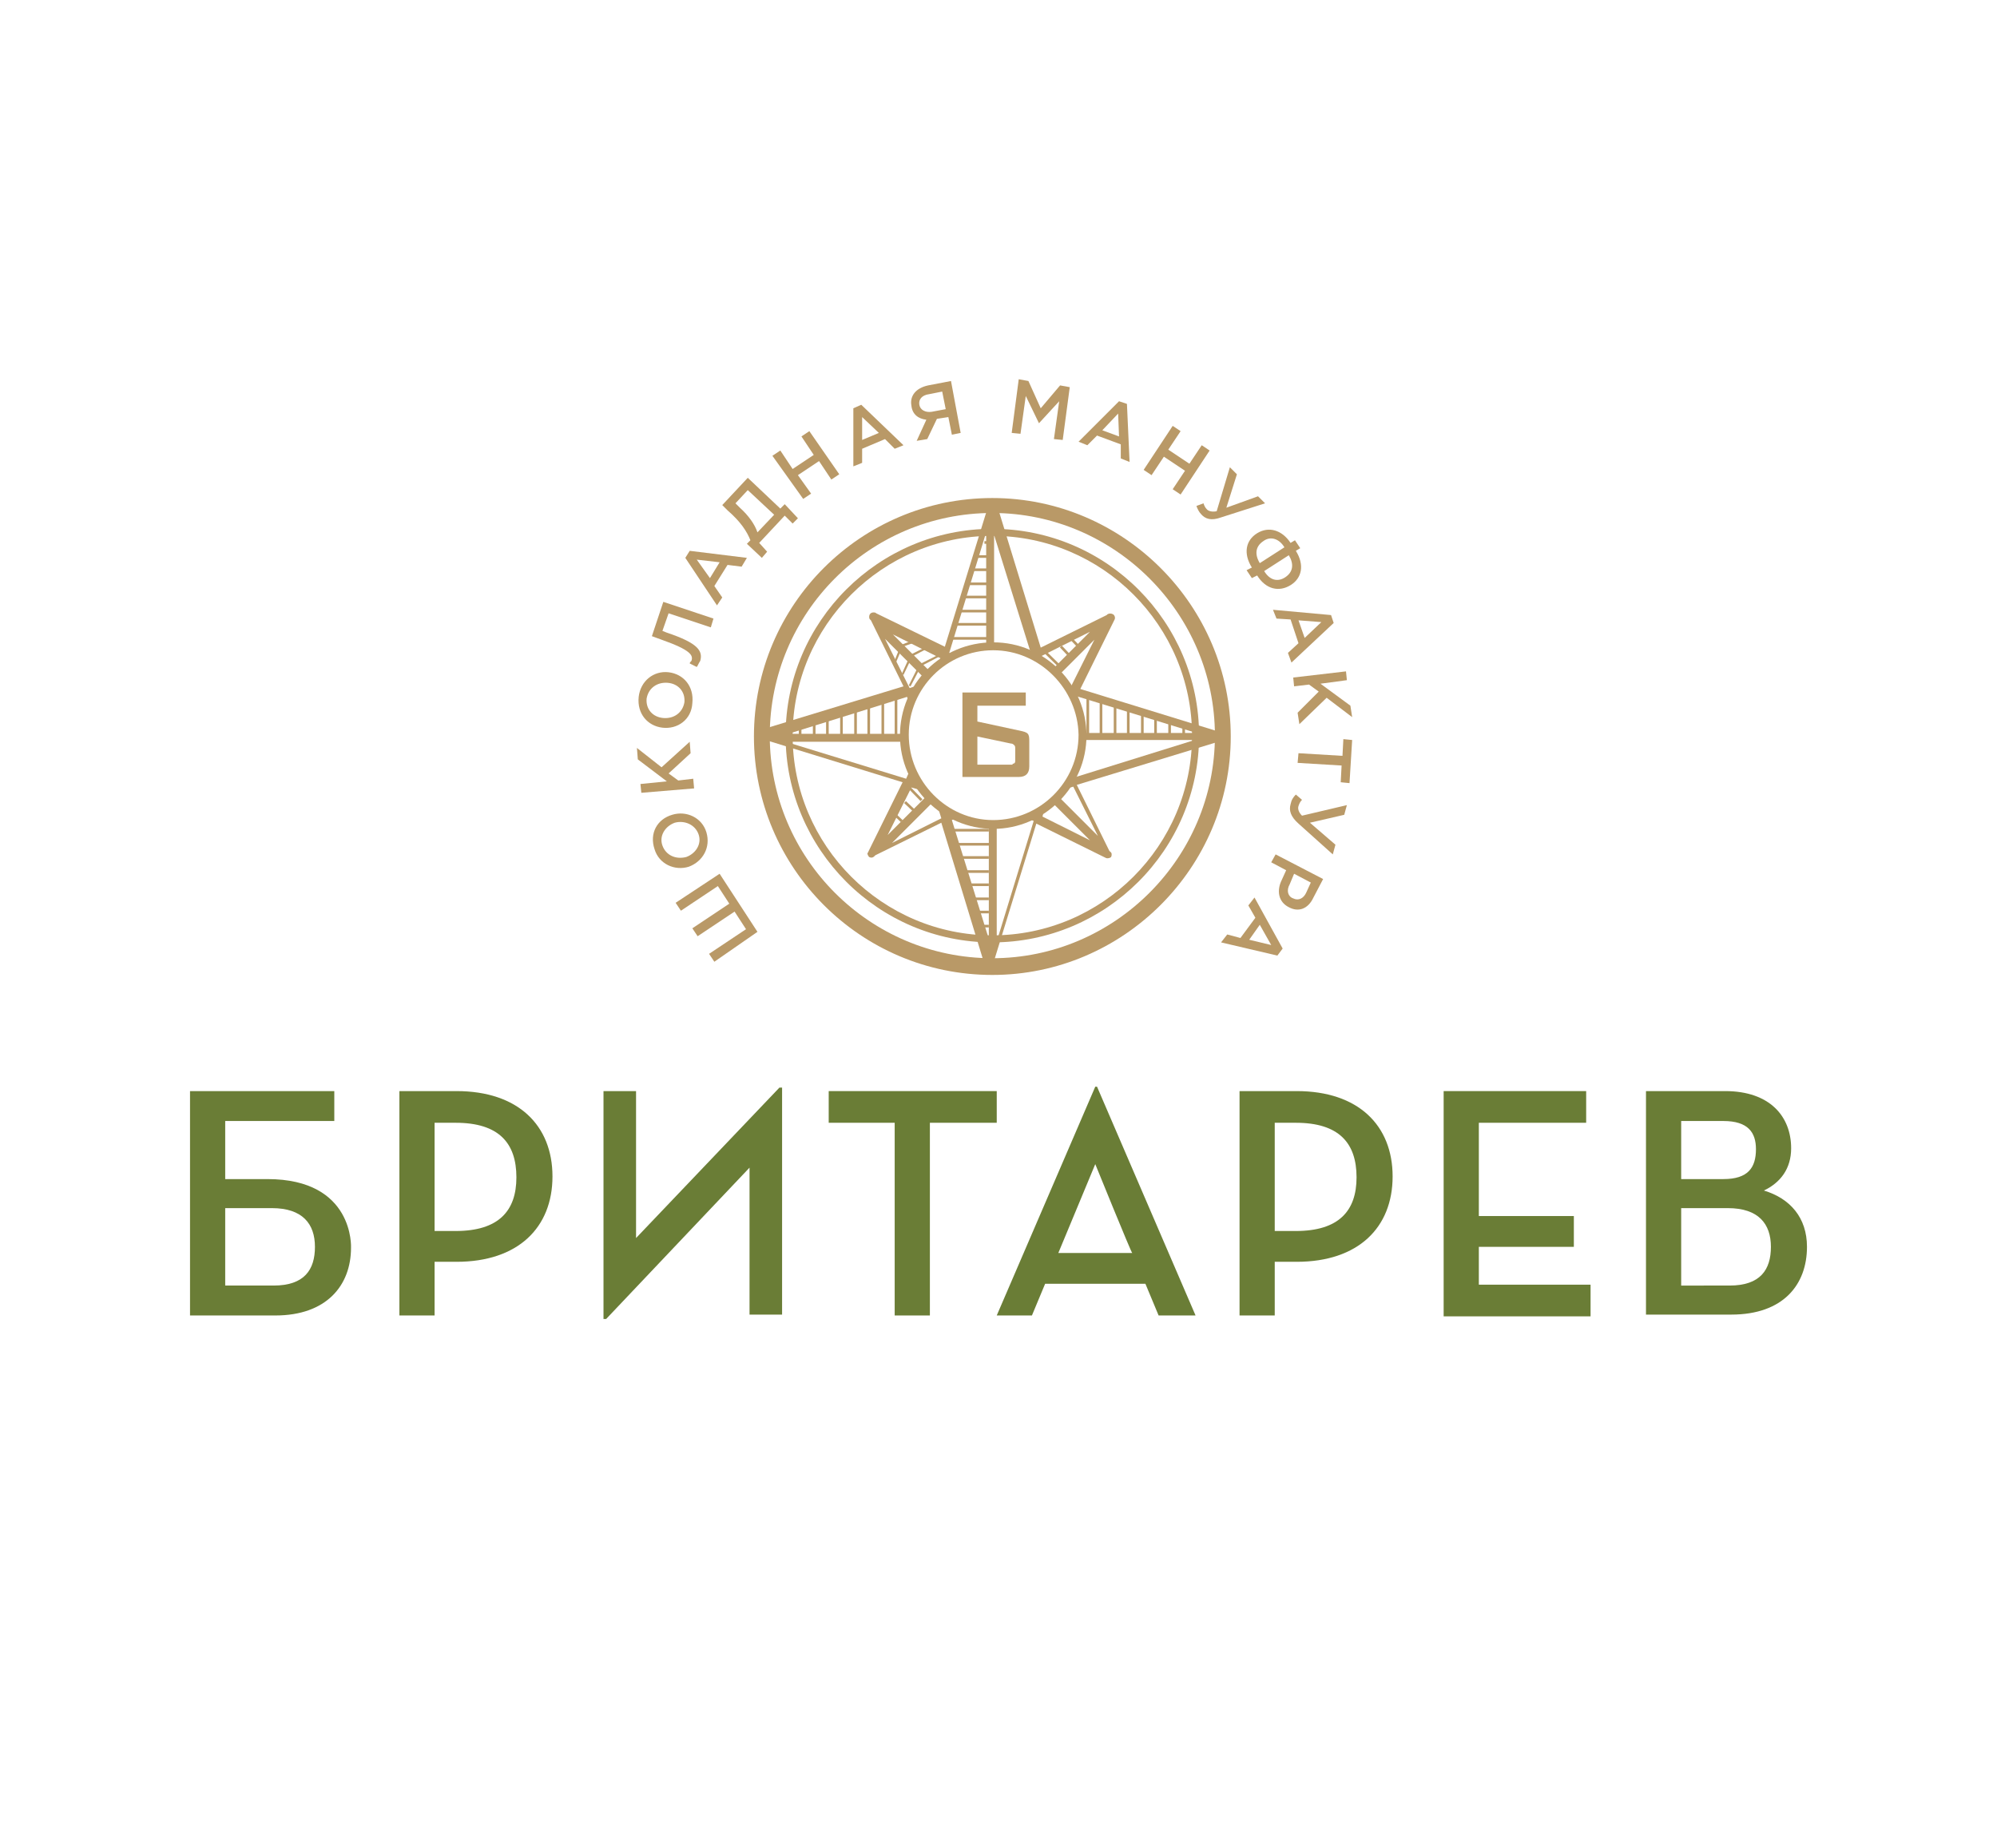 <?xml version="1.0" encoding="utf-8"?><svg version="1.1" id="Layer_1" xmlns="http://www.w3.org/2000/svg" x="0px" y="0px" viewBox="-192 292 227 210" xml:space="preserve" enable-background="new -192 292 227 210"><g><g><path d="M-154,416h-16.4v25.5h9.7c5.8,0,8.6-3.4,8.6-7.7c0,0,0.4-7.8-9.5-7.8c-1.2,0-4.8,0-4.8,0v-6.6h12.4L-154,416z
			 M-160.9,438.1h-5.5v-8.8h5.3c3.5,0,4.9,1.8,4.9,4.4C-156.2,436.3-157.4,438.1-160.9,438.1z" fill="#6A7D36"/><path d="M-142.6,441.5h-4V416h6.5c7,0,10.9,3.9,10.9,9.7c0,5.8-3.9,9.7-10.9,9.7h-2.5V441.5z M-140.2,431.9
			c4.9,0,6.9-2.3,6.9-6.1c0-3.9-2-6.2-6.9-6.2h-2.4v12.3H-140.2z" fill="#6A7D36"/><path d="M-123.1,441.9h-0.3V416h3.7v16.7l16.3-17.1h0.3v25.8h-3.7v-16.7L-123.1,441.9z" fill="#6A7D36"/><path d="M-90.2,419.6h-7.6V416h19.1v3.6h-7.6v21.9h-4V419.6z" fill="#6A7D36"/><path d="M-74.7,441.5h-4l11.2-26h0.2l11.2,26h-4.2l-1.5-3.6c0,0-11.4,0-11.4,0L-74.7,441.5z M-67.5,424.3l-4.2,10.1
			h8.4C-63.4,434.4-67.5,424.3-67.5,424.3z" fill="#6A7D36"/><path d="M-47.1,441.5h-4V416h6.5c7,0,10.9,3.9,10.9,9.7c0,5.8-3.9,9.7-10.9,9.7h-2.5V441.5z M-44.7,431.9
			c4.9,0,6.9-2.3,6.9-6.1c0-3.9-2-6.2-6.9-6.2h-2.4v12.3H-44.7z" fill="#6A7D36"/><path d="M-27.9,416h16.2v3.6h-12.2v10.6h10.8v3.5h-10.8v4.3h12.7v3.6h-16.7V416z" fill="#6A7D36"/><path d="M-4.9,416h9c5.1,0,7.5,2.9,7.5,6.5c0,2.3-1.2,3.9-3.1,4.8c3,0.9,4.9,3.1,4.9,6.4c0,4.3-2.7,7.7-8.6,7.7h-9.7
			V416z M3.9,426c2.8,0,3.7-1.3,3.7-3.4c0-1.9-0.9-3.2-3.7-3.2h-4.8v6.6H3.9z M4.6,438.1c3.5,0,4.7-1.8,4.7-4.4
			c0-2.6-1.4-4.4-4.9-4.4h-5.3v8.8H4.6z" fill="#6A7D36"/></g><g><g><g><path d="M-82.6,370.7h7.2v1.5h-5.5v1.8l5.1,1.1c0.4,0.1,0.6,0.2,0.7,0.4c0.1,0.2,0.1,0.5,0.1,0.9v2.7
					c0,0.8-0.4,1.2-1.2,1.2h-6.4V370.7z M-76.9,378.8c0.2,0,0.3-0.1,0.3-0.3v-1.4c0-0.2,0-0.3-0.1-0.4c-0.1-0.1-0.2-0.2-0.4-0.2
					l-3.8-0.8v3.2H-76.9z" fill="#B99967"/></g><g><path d="M-79.2,399.1c-13,0-23.5-10.6-23.5-23.5c0-13,10.6-23.5,23.5-23.5c13,0,23.5,10.6,23.5,23.5
					C-55.7,388.6-66.3,399.1-79.2,399.1z M-79.2,352.9c-12.5,0-22.7,10.2-22.7,22.7c0,12.5,10.2,22.7,22.7,22.7
					c12.5,0,22.7-10.2,22.7-22.7C-56.5,363.1-66.7,352.9-79.2,352.9z" fill="#B99967"/><path d="M-79.1,365c5.9,0,10.6,4.8,10.6,10.6c0,5.8-4.8,10.6-10.6,10.6c-5.8,0-10.6-4.8-10.6-10.6
					C-89.7,369.7-85,365-79.1,365z M-79.1,365.9c-5.3,0-9.6,4.3-9.6,9.6c0,5.3,4.3,9.7,9.6,9.7c5.3,0,9.7-4.3,9.7-9.7
					C-69.5,370.3-73.8,365.9-79.1,365.9z" fill="#B99967"/><path d="M-53.1,375.2h-0.2l-15.9-4.9l3.9-7.9c0.1-0.2,0-0.5-0.2-0.6c-0.2-0.1-0.4-0.1-0.6,0l-0.1,0.1l-7.5,3.7
					l-5-16.3c0-0.2-0.2-0.4-0.5-0.4c-0.3,0-0.5,0.2-0.5,0.5c0,0,0,0,0,0v0v0.2l-4.9,15.9l-7.8-3.8c-0.1-0.1-0.2-0.1-0.3-0.1
					c-0.3,0-0.5,0.2-0.5,0.5v0c0,0.1,0,0.2,0.1,0.3l0.1,0.1l3.7,7.5l-16.4,5c-0.2,0.1-0.3,0.2-0.3,0.5c0,0,0,0,0,0.1
					c0,0.2,0.2,0.4,0.5,0.4h0.2l15.9,4.9l-3.9,7.9c0,0.1-0.1,0.1-0.1,0.2c0,0.1,0.1,0.3,0.2,0.4c0.2,0.1,0.4,0.1,0.6-0.1l0.1-0.1
					l7.5-3.7l5,16.4c0.1,0.2,0.3,0.4,0.5,0.3c0.2,0,0.4-0.2,0.4-0.5v-0.2l4.9-15.9l7.9,3.9c0.2,0.1,0.5,0,0.6-0.1
					c0.1-0.2,0.1-0.5-0.1-0.6l-0.1-0.1l-3.7-7.5l16.4-5c0.2-0.1,0.4-0.3,0.3-0.5C-52.6,375.3-52.8,375.2-53.1,375.2z M-69,375.6
					c0,0.2,0,0.4,0,0.5l12.8,0l-13.5,4.2l-0.2-0.4c-0.3,0.6-0.7,1.2-1.1,1.8l1-0.3l2.8,5.6l-4.4-4.4c-0.2,0.2-0.4,0.5-0.7,0.7
					l4.2,4.2l-5.4-2.7l0.2-0.8c-0.6,0.4-1.2,0.8-1.9,1l0.7,0.3l-4.2,13.7l0-13.3c-0.1,0-0.2,0-0.3,0c-0.2,0-0.4,0-0.6,0l0,13
					l-4.2-13.5l0.6-0.3c-0.3-0.1-0.6-0.3-0.9-0.4l0,0l0,0c-0.4-0.3-0.9-0.5-1.3-0.8l0.4,1.3l-5.6,2.8l4.6-4.6
					c-0.2-0.2-0.5-0.4-0.7-0.7l-4.4,4.4l2.7-5.4l1.1,0.3c-0.2-0.3-0.5-0.7-0.7-1l-0.1,0l0-0.1c-0.2-0.3-0.4-0.7-0.5-1.1l-0.4,0.9
					l-13.7-4.2h13.4c0-0.2,0-0.3,0-0.5c0-0.1,0-0.3,0-0.4l-13.1,0l13.5-4.2l0.3,0.7c0.1-0.3,0.3-0.6,0.4-0.9l0,0l0,0
					c0.2-0.4,0.5-0.8,0.8-1.2l-1.2,0.4l-2.8-5.6l4.5,4.5c0.2-0.2,0.4-0.5,0.7-0.7l-4.3-4.3l5.4,2.7l-0.3,1c0.6-0.5,1.3-0.9,2-1.2
					l-0.7-0.4l4.2-13.7l0,13.2c0.2,0,0.4,0,0.6,0c0.1,0,0.2,0,0.3,0l0-12.9l4.2,13.5l-0.4,0.2c0.6,0.3,1.2,0.6,1.8,1l-0.3-0.9
					l5.6-2.8l-4.4,4.4c0.2,0.2,0.5,0.4,0.7,0.7l4.2-4.2l-2.7,5.4l-0.7-0.2c0.4,0.5,0.7,1.1,1,1.7l0.3-0.5l13.7,4.2l-13.1,0
					C-69,375.3-69,375.4-69,375.6z" fill="#B99967"/></g></g><g><g><path d="M-110.8,401.3l-0.6-0.9l4.2-2.8l-1.3-2l-4.2,2.8l-0.6-0.9l4.2-2.8l-1.3-2l-4.2,2.8l-0.6-0.9l5-3.3l4.3,6.6
					L-110.8,401.3z" fill="#B99967"/><path d="M-113.7,390.5c-1.6,0.5-3.4-0.3-3.9-2c-0.6-1.8,0.3-3.4,2-3.9c1.6-0.5,3.4,0.3,3.9,2
					C-111.2,388.3-112.1,389.9-113.7,390.5z M-115.3,385.5c-1.1,0.4-1.8,1.5-1.4,2.6c0.4,1.1,1.5,1.6,2.7,1.3
					c1.1-0.4,1.8-1.5,1.4-2.6C-113,385.7-114.2,385.2-115.3,385.5z" fill="#B99967"/><path d="M-119.1,382.1l-0.1-1l3-0.3l-3.3-2.5l-0.1-1.3l2.8,2.2l3.2-2.9l0.1,1.3l-2.5,2.3l1.1,0.8l1.7-0.2l0.1,1.1
					L-119.1,382.1z" fill="#B99967"/><path d="M-116.7,374.7c-1.7-0.2-2.9-1.6-2.7-3.5c0.2-1.8,1.7-3,3.4-2.8c1.7,0.2,2.9,1.6,2.7,3.5
					C-113.4,373.8-115,374.9-116.7,374.7z M-116.1,369.6c-1.2-0.1-2.2,0.6-2.4,1.8c-0.1,1.2,0.7,2.1,1.9,2.2
					c1.2,0.1,2.2-0.6,2.4-1.8C-114.1,370.6-114.9,369.7-116.1,369.6z" fill="#B99967"/><path d="M-112.8,367.8l-0.8-0.4c0-0.1,0.1-0.2,0.2-0.3c0.2-0.6,0-1.2-3.4-2.4l-1.1-0.4l1.3-3.9l5.7,1.9l-0.3,1
					l-4.8-1.6l-0.7,2l0.5,0.2c3.6,1.2,4.1,2.1,3.8,3.2C-112.6,367.4-112.7,367.7-112.8,367.8z" fill="#B99967"/><path d="M-114.1,355.4l0.5-0.8l6.5,0.8l-0.6,1l-1.6-0.2l-1.5,2.4l0.9,1.3l-0.6,0.9L-114.1,355.4z M-110.2,355.9
					l-2.6-0.3l1.5,2.1L-110.2,355.9z" fill="#B99967"/><path d="M-107.1,353.8l0.4-0.4c-0.4-1-1.1-2.1-2.6-3.4l-0.6-0.6l2.9-3.1l3.7,3.5l0.5-0.5l1.5,1.6l-0.6,0.6l-0.9-0.9
					l-2.9,3.1l0.9,1l-0.6,0.7L-107.1,353.8z M-104,350.5l-3-2.8l-1.4,1.5l0.5,0.5c1,0.9,1.7,1.9,2,2.8L-104,350.5z" fill="#B99967"/><path d="M-104.2,343.8l0.9-0.6l1.4,2.1l2.4-1.6l-1.4-2.1l0.9-0.6l3.4,4.9l-0.9,0.6l-1.4-2.1l-2.4,1.6l1.5,2.1
					l-0.9,0.6L-104.2,343.8z" fill="#B99967"/><path d="M-95,338.4l0.9-0.4l4.8,4.6l-1,0.4l-1.1-1.1l-2.6,1.1l0,1.6l-1,0.4L-95,338.4z M-92.1,341.2l-1.9-1.8l0,2.6
					L-92.1,341.2z" fill="#B99967"/><path d="M-86.7,339.7c-0.9-0.1-1.6-0.6-1.7-1.6c-0.2-1.1,0.5-2,1.9-2.3l2.6-0.5l1.1,5.9l-1,0.2l-0.4-2l-1.3,0.2
					l-1.1,2.3l-1.2,0.2L-86.7,339.7z M-84.5,338.5l-0.4-2l-1.5,0.3c-0.8,0.1-1.2,0.6-1.1,1.2c0.1,0.6,0.7,0.9,1.4,0.8L-84.5,338.5z" fill="#B99967"/><path d="M-76.2,335.1l1.1,0.2l1.4,3.1l2.2-2.6l1.1,0.2l-0.8,6l-1-0.1l0.6-4.3l-2.3,2.5l0,0l-1.5-3.1l-0.6,4.3
					l-1-0.1L-76.2,335.1z" fill="#B99967"/><path d="M-64.8,337.6l0.9,0.3l0.3,6.6l-1-0.4l0-1.6l-2.7-1l-1.1,1.1l-1-0.4L-64.8,337.6z M-64.8,341.6l-0.1-2.6
					l-1.8,1.9L-64.8,341.6z" fill="#B99967"/><path d="M-58.7,340.4l0.9,0.6l-1.4,2.1l2.4,1.6l1.4-2.1l0.9,0.6l-3.3,5l-0.9-0.6l1.4-2.1l-2.4-1.6l-1.4,2.1
					l-0.9-0.6L-58.7,340.4z" fill="#B99967"/><path d="M-56,349.5l0.8-0.3c0.1,0.3,0.2,0.5,0.4,0.7c0.2,0.2,0.6,0.3,1.1,0.2l1.5-5l0.8,0.8l-1.2,3.8l3.6-1.3
					l0.8,0.8l-5,1.6c-1.1,0.4-1.8,0.2-2.3-0.4C-55.7,350.2-55.9,349.8-56,349.5z" fill="#B99967"/><path d="M-49.7,356.5c-1-1.6-0.7-3.1,0.6-3.9c1.3-0.8,2.8-0.4,3.8,1.1l0.5-0.3l0.6,0.9l-0.5,0.3
					c1,1.6,0.7,3.1-0.6,3.9c-1.3,0.8-2.8,0.5-3.8-1.1l-0.6,0.3l-0.6-0.9L-49.7,356.5z M-46,354.2c-0.6-1-1.6-1.3-2.4-0.7
					c-0.9,0.6-1,1.5-0.4,2.5L-46,354.2z M-45.9,357.6c0.9-0.6,1-1.5,0.4-2.5l-2.8,1.8C-47.7,357.9-46.8,358.2-45.9,357.6z" fill="#B99967"/><path d="M-40.7,361.9l0.3,0.9l-4.8,4.5l-0.4-1.1l1.2-1.1l-0.9-2.7l-1.6-0.1l-0.4-1L-40.7,361.9z M-43.7,364.5
					l1.9-1.8l-2.6-0.2L-43.7,364.5z" fill="#B99967"/><path d="M-39,368.3l0.1,1l-3,0.4l3.4,2.5l0.2,1.3l-2.9-2.2l-3.1,3l-0.2-1.3l2.4-2.4l-1.1-0.8l-1.7,0.2l-0.1-1
					L-39,368.3z" fill="#B99967"/><path d="M-39.4,377.9l0.1-1.9l1,0.1l-0.3,4.9l-1-0.1l0.1-1.9l-5-0.3l0.1-1.1L-39.4,377.9z" fill="#B99967"/><path d="M-44.7,382.3l0.7,0.6c-0.2,0.2-0.3,0.4-0.4,0.7c-0.1,0.3,0,0.7,0.4,1.1l5.1-1.2l-0.3,1.1l-3.9,0.9l2.9,2.5
					l-0.3,1.1l-3.9-3.5c-0.9-0.8-1.1-1.5-0.9-2.2C-45.2,382.9-45,382.6-44.7,382.3z" fill="#B99967"/><path d="M-41.6,391.9l-1.1,2.1c-0.6,1.3-1.7,1.7-2.8,1.1c-1.2-0.6-1.4-1.9-0.8-3.1l0.5-1.1l-1.7-0.9l0.5-0.9
					L-41.6,391.9z M-45.4,392.5c-0.4,0.7-0.2,1.4,0.4,1.6c0.6,0.3,1.2,0,1.5-0.7l0.5-1.1l-1.9-1L-45.4,392.5z" fill="#B99967"/><path d="M-46.2,399.8l-0.6,0.8l-6.4-1.5l0.7-0.9l1.5,0.4l1.7-2.3l-0.8-1.4l0.7-0.9L-46.2,399.8z M-50,398.8l2.5,0.6
					l-1.3-2.3L-50,398.8z" fill="#B99967"/></g></g><path d="M-79.2,402.8c-15,0-27.1-12.2-27.1-27.1c0-15,12.2-27.1,27.1-27.1s27.1,12.2,27.1,27.1
			C-52.1,390.6-64.3,402.8-79.2,402.8z M-79.2,350.3c-14,0-25.3,11.4-25.3,25.3c0,14,11.4,25.3,25.3,25.3s25.3-11.4,25.3-25.3
			C-53.9,361.7-65.3,350.3-79.2,350.3z" fill="#B99967"/><g><g><rect x="-68.5" y="371.2" width="0.3" height="4.5" fill="#B99967"/><rect x="-67" y="371.5" width="0.3" height="4.2" fill="#B99967"/><rect x="-65.4" y="371.9" width="0.3" height="3.8" fill="#B99967"/><rect x="-63.9" y="372.4" width="0.3" height="3.3" fill="#B99967"/><rect x="-62.3" y="373.1" width="0.3" height="2.6" fill="#B99967"/><rect x="-60.8" y="373.7" width="0.3" height="2" fill="#B99967"/><rect x="-59.2" y="373.9" width="0.3" height="1.8" fill="#B99967"/><rect x="-57.6" y="374.8" width="0.3" height="0.9" fill="#B99967"/></g><g><rect x="-83.7" y="364.4" width="4.5" height="0.3" fill="#B99967"/><rect x="-83.4" y="362.8" width="4.2" height="0.3" fill="#B99967"/><rect x="-83" y="361.3" width="3.8" height="0.3" fill="#B99967"/><rect x="-82.5" y="359.7" width="3.3" height="0.3" fill="#B99967"/><rect x="-81.8" y="358.2" width="2.6" height="0.3" fill="#B99967"/><rect x="-81.3" y="356.6" width="2" height="0.3" fill="#B99967"/><rect x="-81" y="355.1" width="1.8" height="0.3" fill="#B99967"/><rect x="-80.1" y="353.5" width="0.9" height="0.3" fill="#B99967"/></g><g><rect x="-84.1" y="386.2" width="4.5" height="0.3" fill="#B99967"/><rect x="-83.7" y="387.8" width="4.2" height="0.3" fill="#B99967"/><rect x="-83.4" y="389.3" width="3.8" height="0.3" fill="#B99967"/><rect x="-82.9" y="390.9" width="3.3" height="0.3" fill="#B99967"/><rect x="-82.2" y="392.4" width="2.6" height="0.3" fill="#B99967"/><rect x="-81.6" y="394" width="2" height="0.3" fill="#B99967"/><rect x="-81.4" y="395.5" width="1.8" height="0.3" fill="#B99967"/><rect x="-80.5" y="397.1" width="0.9" height="0.3" fill="#B99967"/></g><g><g><rect x="-90.3" y="371.1" width="0.3" height="4.5" fill="#B99967"/><rect x="-91.8" y="371.4" width="0.3" height="4.2" fill="#B99967"/><rect x="-93.4" y="371.8" width="0.3" height="3.8" fill="#B99967"/><rect x="-94.9" y="372.3" width="0.3" height="3.3" fill="#B99967"/><rect x="-96.5" y="373" width="0.3" height="2.6" fill="#B99967"/><rect x="-98.1" y="373.6" width="0.3" height="2" fill="#B99967"/><rect x="-99.6" y="373.8" width="0.3" height="1.8" fill="#B99967"/><rect x="-101.2" y="374.7" width="0.3" height="0.9" fill="#B99967"/></g></g><g><rect x="-73.5" y="366.7" transform="matrix(-0.714 -0.7 0.7 -0.714 -380.887 578.137)" width="2.1" height="0.3" fill="#B99967"/><rect x="-71.8" y="365.8" transform="matrix(-0.687 -0.727 0.727 -0.687 -385.822 565.699)" width="1.4" height="0.3" fill="#B99967"/><rect x="-70.4" y="364.8" transform="matrix(-0.691 -0.723 0.723 -0.691 -381.933 566.723)" width="1.1" height="0.3" fill="#B99967"/></g><g><rect x="-88.9" y="382.2" transform="matrix(-0.698 -0.716 0.716 -0.698 -423.07 586.163)" width="2.1" height="0.3" fill="#B99967"/><rect x="-89.4" y="383.6" transform="matrix(-0.727 -0.687 0.687 -0.727 -416.738 601.685)" width="1.4" height="0.3" fill="#B99967"/><rect x="-90.2" y="384.8" transform="matrix(-0.725 -0.688 0.688 -0.725 -419.736 602.352)" width="1.1" height="0.3" fill="#B99967"/></g><g><polygon points="-88.7,369.9 -88.5,370 -87.3,367.7 -85.2,366.6 -85.3,366.4 -87.5,367.5 				" fill="#B99967"/><polygon points="-89.5,368.6 -89.3,368.7 -88.3,366.6 -86.2,365.5 -86.3,365.3 -88.5,366.4 -88.5,366.4 				" fill="#B99967"/><polygon points="-90.4,367.3 -90.2,367.4 -89.4,365.5 -87.7,364.9 -87.8,364.6 -89.6,365.3 				" fill="#B99967"/></g></g></g></g></svg>